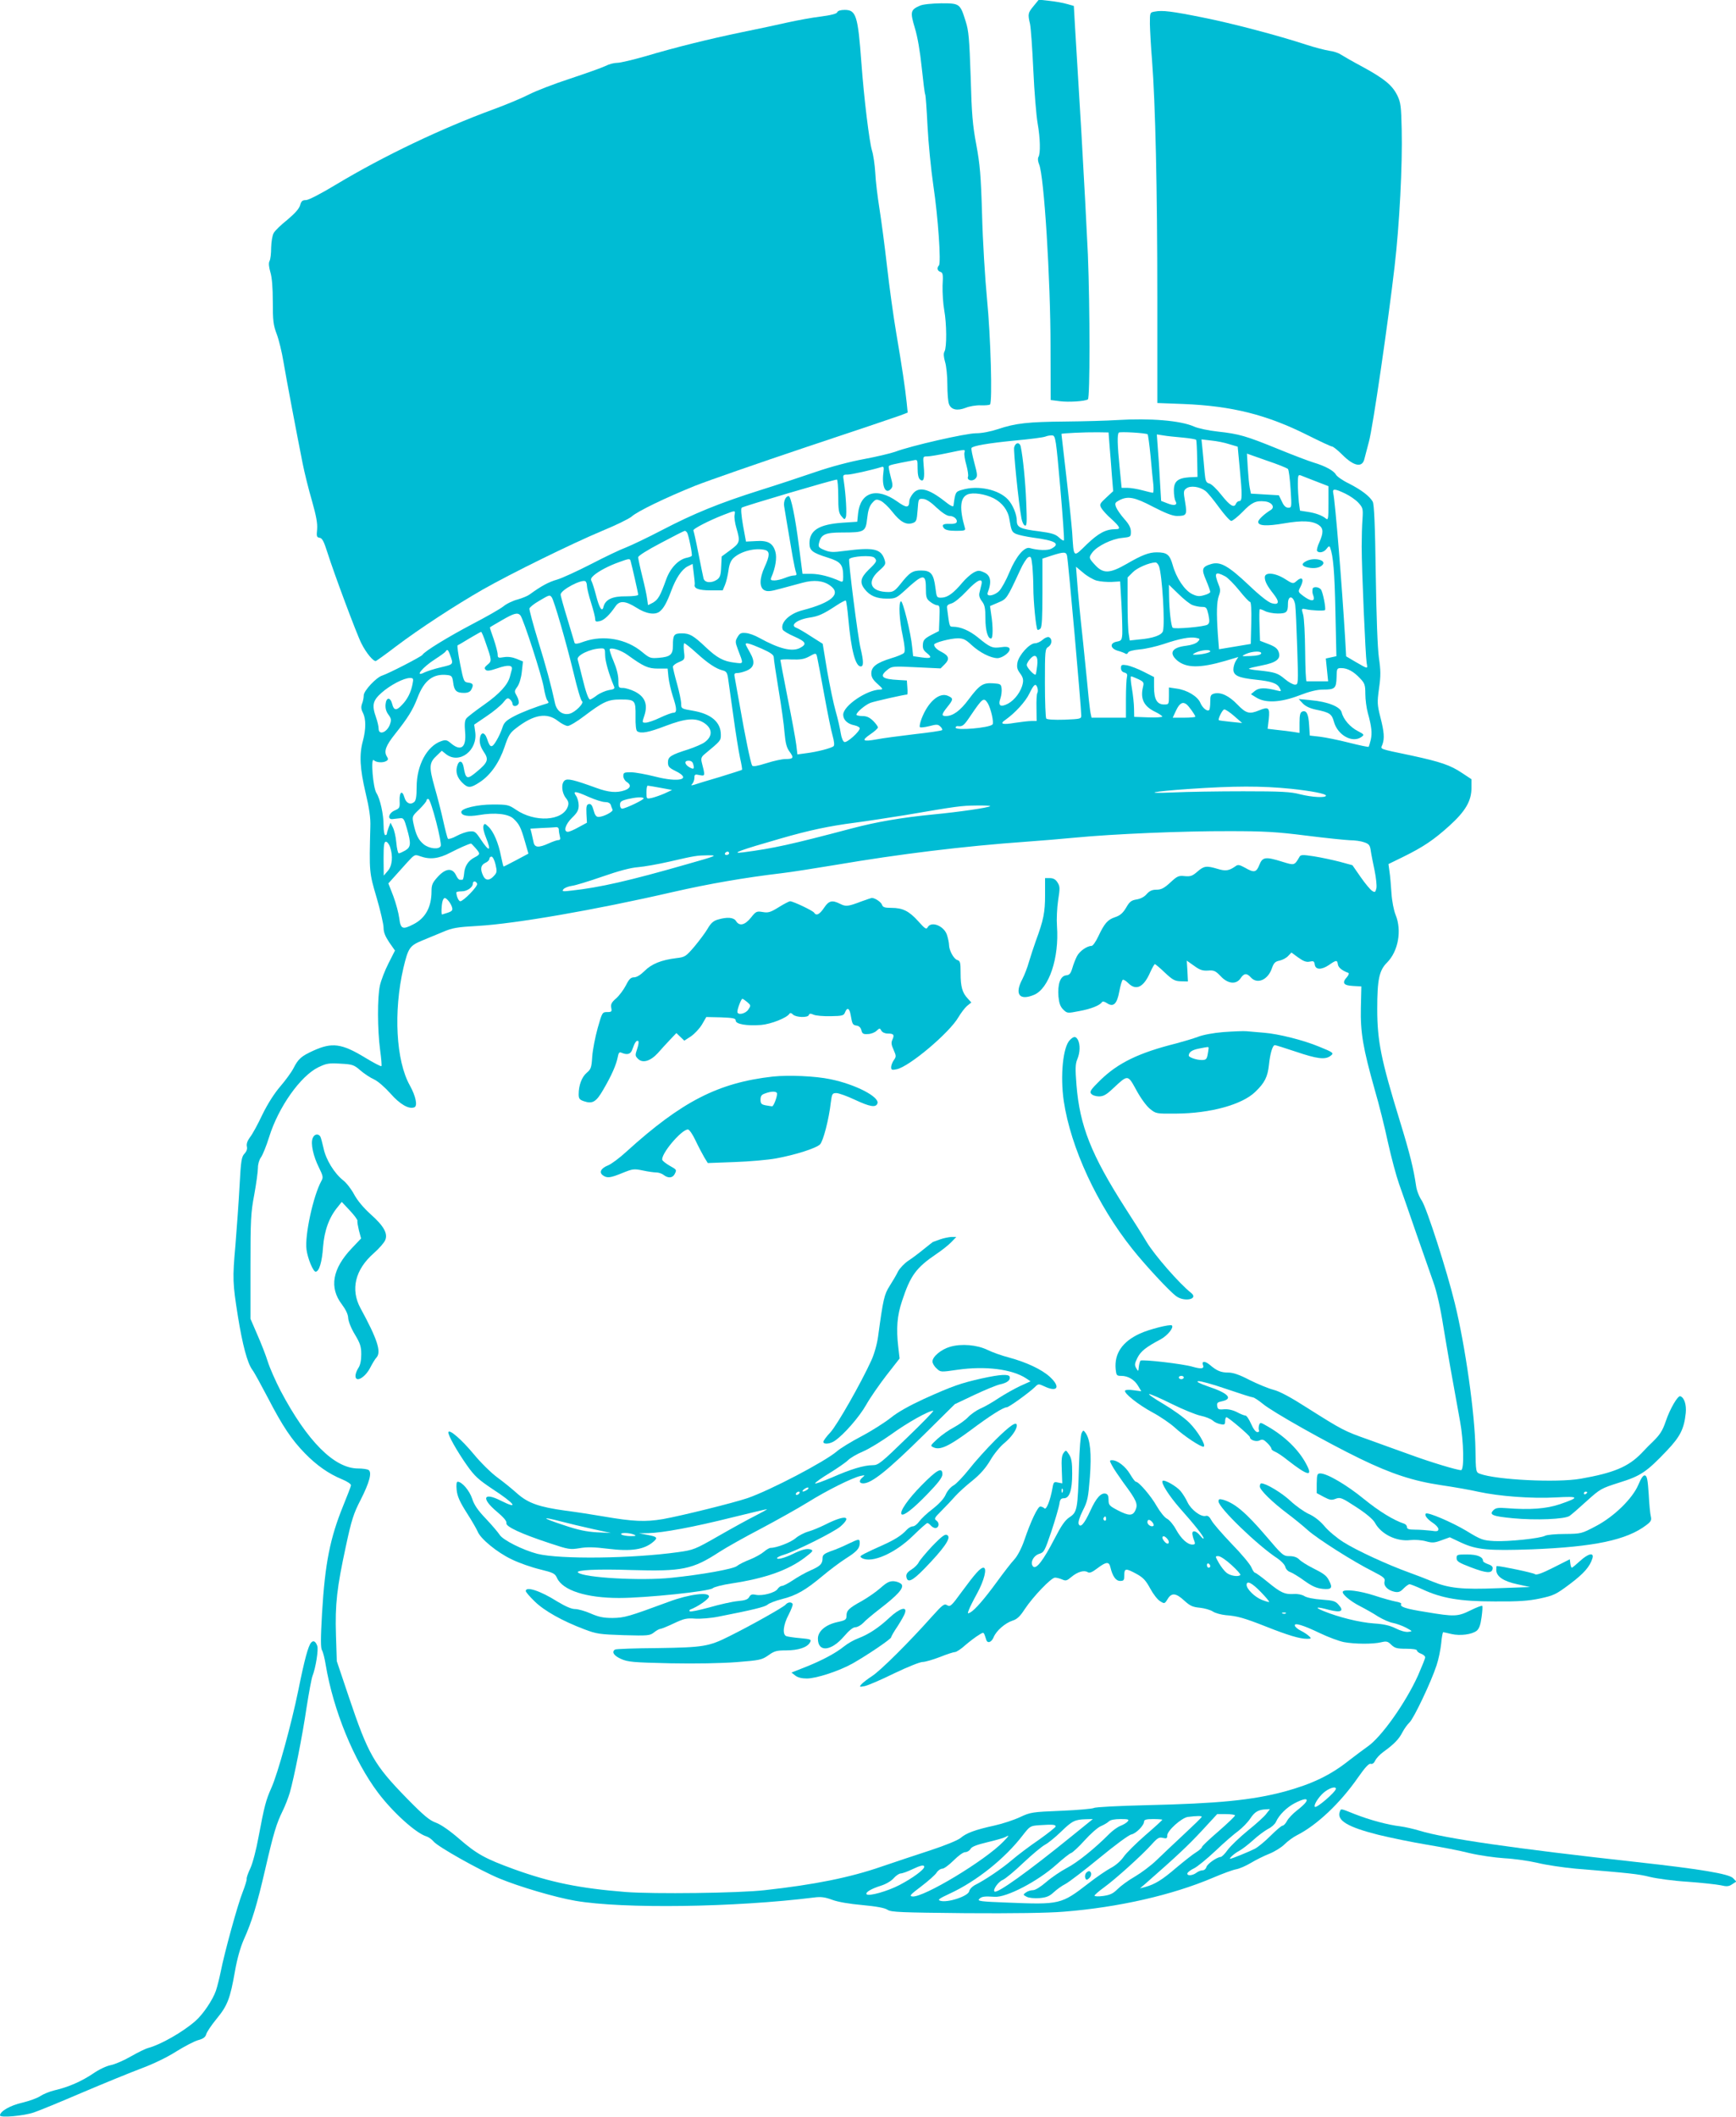 <?xml version="1.0" standalone="no"?>
<!DOCTYPE svg PUBLIC "-//W3C//DTD SVG 20010904//EN"
 "http://www.w3.org/TR/2001/REC-SVG-20010904/DTD/svg10.dtd">
<svg version="1.0" xmlns="http://www.w3.org/2000/svg"
 width="1050pt" height="1280pt" viewBox="0 0 1050 1280"
 preserveAspectRatio="xMidYMid meet">
<g transform="translate(0,1280) scale(0.1,-0.1)"
fill="#00bcd4" stroke="none">
<path d="M6252 12764 c-35 -42 -36 -49 -22 -109 5 -22 14 -148 20 -280 6 -132
18 -276 26 -321 16 -90 18 -182 5 -203 -5 -8 -4 -26 4 -45 30 -70 69 -694 69
-1103 l1 -322 54 -7 c54 -7 152 -1 171 11 13 8 13 546 0 875 -6 135 -24 472
-40 750 -17 278 -34 561 -38 630 l-7 124 -42 12 c-23 7 -70 15 -106 19 l-64 7
-31 -38z"/>
<path d="M5565 12766 c-58 -25 -61 -37 -32 -134 17 -55 32 -144 42 -241 9 -85
18 -158 21 -162 3 -5 9 -91 14 -191 5 -101 21 -262 35 -358 29 -194 48 -470
34 -485 -14 -15 -10 -33 9 -39 15 -5 17 -16 13 -83 -1 -43 3 -109 10 -148 15
-82 16 -224 2 -250 -7 -12 -6 -31 3 -63 8 -25 14 -87 14 -138 0 -51 4 -104 10
-118 13 -34 50 -42 101 -22 22 9 62 16 90 15 27 -1 52 1 57 5 15 16 4 413 -18
636 -12 124 -26 353 -30 510 -7 242 -13 306 -35 425 -22 117 -28 185 -34 410
-8 231 -12 279 -30 335 -34 109 -36 110 -149 110 -57 -1 -109 -6 -127 -14z"/>
<path d="M5064 12726 c-3 -9 -37 -18 -99 -26 -52 -6 -143 -23 -202 -36 -60
-14 -184 -40 -277 -59 -197 -41 -397 -90 -585 -146 -74 -21 -149 -39 -168 -39
-19 0 -50 -8 -71 -19 -20 -10 -116 -44 -212 -76 -96 -31 -209 -75 -250 -96
-41 -21 -138 -62 -215 -90 -314 -115 -664 -282 -949 -453 -94 -57 -170 -96
-185 -96 -22 0 -29 -6 -36 -32 -7 -22 -33 -50 -78 -88 -38 -30 -75 -66 -82
-80 -8 -14 -14 -53 -15 -88 0 -35 -4 -71 -10 -81 -6 -12 -4 -34 5 -66 10 -32
15 -94 15 -180 0 -115 3 -141 24 -196 13 -35 31 -109 40 -164 17 -102 81 -439
117 -620 11 -55 36 -156 56 -224 26 -92 34 -136 31 -172 -4 -42 -3 -48 15 -51
16 -2 26 -22 47 -88 39 -124 178 -497 206 -551 29 -58 73 -111 88 -106 6 3 61
42 121 88 143 108 356 247 525 344 173 98 532 275 725 356 83 34 161 73 175
85 35 32 205 114 383 186 84 33 386 138 672 234 286 95 541 181 568 191 l47
18 -6 60 c-9 87 -28 215 -63 420 -17 99 -42 281 -56 405 -14 124 -35 281 -46
350 -11 69 -23 166 -25 215 -3 50 -12 110 -20 135 -16 53 -48 312 -64 530 -21
286 -32 320 -101 320 -24 0 -42 -5 -45 -14z"/>
<path d="M6985 12730 c-30 -5 -30 -5 -30 -75 1 -39 6 -137 13 -220 20 -256 32
-773 32 -1436 l0 -636 158 -6 c295 -12 505 -65 752 -189 74 -37 140 -68 147
-68 6 0 34 -22 62 -50 71 -71 122 -80 134 -23 4 15 16 62 27 103 23 82 116
721 155 1058 30 258 48 614 43 829 -3 141 -6 163 -26 205 -31 63 -79 102 -209
173 -60 32 -119 66 -133 75 -14 10 -45 20 -70 23 -25 4 -88 20 -140 37 -174
57 -452 130 -624 164 -188 38 -246 45 -291 36z"/>
<path d="M6760 10260 c-63 -4 -205 -8 -315 -9 -227 -2 -302 -10 -409 -46 -46
-15 -97 -25 -133 -25 -61 0 -395 -76 -489 -112 -29 -10 -113 -30 -188 -44 -82
-15 -197 -45 -293 -78 -87 -30 -239 -80 -338 -111 -244 -77 -400 -141 -590
-240 -88 -46 -187 -93 -220 -106 -33 -12 -127 -57 -210 -100 -82 -42 -175 -85
-206 -94 -50 -14 -96 -39 -166 -90 -12 -9 -44 -22 -72 -30 -28 -7 -68 -26 -88
-43 -21 -16 -105 -64 -188 -107 -144 -76 -287 -163 -300 -185 -7 -11 -205
-113 -243 -125 -36 -11 -112 -92 -112 -120 0 -13 -4 -35 -10 -50 -7 -19 -6
-34 5 -55 19 -37 19 -99 0 -170 -23 -84 -18 -168 16 -313 23 -97 31 -152 29
-207 -7 -273 -7 -276 38 -428 23 -79 42 -161 42 -182 0 -27 10 -52 34 -88 l35
-50 -39 -77 c-22 -43 -45 -103 -52 -134 -16 -72 -15 -269 1 -389 7 -51 11 -96
8 -99 -3 -3 -47 20 -98 51 -143 87 -201 94 -315 42 -72 -33 -90 -49 -119 -106
-13 -25 -49 -74 -80 -110 -36 -42 -75 -103 -108 -170 -27 -58 -61 -120 -75
-137 -16 -22 -22 -40 -19 -55 4 -15 -1 -30 -14 -44 -18 -19 -22 -42 -30 -195
-5 -96 -17 -257 -25 -359 -18 -201 -17 -229 15 -430 28 -173 57 -282 87 -323
13 -17 55 -95 95 -171 88 -170 143 -252 223 -334 71 -73 144 -124 224 -157 32
-13 56 -29 55 -37 -1 -7 -22 -62 -47 -123 -80 -197 -110 -348 -128 -648 -9
-158 -9 -213 0 -227 6 -10 16 -49 22 -87 46 -275 170 -579 317 -774 89 -118
229 -245 293 -264 13 -4 32 -18 42 -30 24 -31 280 -175 398 -224 121 -50 337
-114 459 -135 290 -50 967 -40 1447 20 39 5 64 2 107 -14 34 -13 104 -25 183
-32 85 -8 136 -17 153 -29 22 -14 78 -16 471 -20 286 -2 499 1 595 9 329 26
654 100 901 205 56 24 118 47 139 51 20 3 61 21 91 39 30 18 80 43 111 55 32
13 73 38 92 57 19 19 53 44 75 55 121 61 262 194 371 351 42 60 65 85 76 81
10 -3 20 5 27 20 6 13 28 37 49 52 65 47 94 77 115 118 11 21 30 48 43 60 26
24 132 247 164 346 12 35 24 95 28 132 3 37 9 68 12 68 3 0 26 -5 50 -11 53
-12 124 -3 153 20 15 13 23 36 29 81 5 35 7 66 4 69 -3 3 -35 -9 -71 -27 -77
-38 -97 -39 -269 -10 -127 20 -160 32 -150 49 3 4 -11 11 -32 14 -21 4 -80 20
-131 37 -87 28 -174 39 -189 25 -12 -12 41 -58 102 -89 33 -17 83 -45 110 -63
28 -17 68 -35 90 -39 21 -4 57 -17 80 -29 40 -22 40 -22 12 -25 -16 -2 -48 7
-75 21 -34 17 -70 26 -132 30 -87 6 -215 38 -305 75 -59 24 -43 28 34 7 71
-18 92 -8 59 29 -20 24 -32 28 -103 33 -46 3 -91 12 -105 21 -14 9 -42 15 -65
13 -55 -3 -79 8 -158 73 -38 31 -72 56 -77 56 -4 0 -14 15 -21 32 -7 18 -61
83 -120 143 -58 61 -113 124 -122 142 -12 22 -22 30 -35 26 -29 -7 -88 38
-109 82 -10 22 -29 52 -42 68 -25 30 -99 72 -109 62 -12 -11 39 -91 105 -166
90 -101 143 -169 143 -181 0 -6 -9 1 -21 16 -26 33 -53 35 -46 4 2 -13 8 -31
12 -40 5 -14 2 -18 -13 -18 -30 0 -68 35 -99 91 -15 28 -39 57 -54 65 -15 7
-42 41 -63 77 -33 59 -108 147 -126 147 -5 0 -20 21 -35 46 -27 46 -76 84
-108 84 -17 0 -17 -2 -1 -32 9 -18 41 -65 69 -104 79 -106 89 -129 73 -165
-16 -37 -40 -37 -109 -1 -49 26 -54 31 -54 62 0 25 -5 35 -18 38 -28 6 -57
-26 -92 -103 -37 -81 -61 -107 -71 -80 -4 10 6 42 25 80 29 57 33 76 43 202
11 144 2 229 -26 268 -13 18 -14 18 -24 -1 -6 -11 -13 -100 -16 -199 -7 -262
-11 -279 -56 -309 -29 -19 -50 -50 -93 -133 -67 -129 -109 -184 -128 -166 -21
21 1 66 37 77 29 9 33 17 73 135 23 69 44 143 48 163 4 31 10 38 28 38 34 0
50 49 50 150 0 67 -4 92 -19 115 -18 27 -19 28 -33 9 -11 -14 -14 -41 -11
-102 l3 -82 -26 5 c-24 6 -27 3 -33 -32 -13 -74 -37 -136 -49 -124 -6 6 -17
11 -25 11 -15 0 -57 -87 -97 -205 -17 -49 -41 -94 -60 -115 -18 -19 -65 -80
-105 -135 -76 -104 -133 -170 -162 -186 -16 -8 -17 -7 -8 16 5 14 27 58 49 98
44 80 63 157 39 157 -18 0 -49 -34 -132 -147 -61 -84 -69 -91 -87 -80 -18 11
-27 4 -92 -68 -137 -154 -312 -328 -362 -360 -28 -18 -57 -41 -65 -50 -14 -16
-12 -17 20 -11 19 4 99 38 178 77 79 38 156 69 172 69 16 0 63 14 105 30 42
17 83 30 91 30 9 0 38 19 64 43 27 23 63 50 80 60 32 20 29 21 45 -28 7 -25
32 -17 45 15 16 39 69 85 114 100 27 8 46 26 73 68 51 77 161 192 184 192 10
0 29 -5 43 -11 22 -10 29 -8 56 15 37 31 77 43 99 29 11 -7 26 -1 59 24 53 40
70 41 78 6 13 -55 33 -83 59 -83 22 0 25 4 25 35 0 42 9 43 75 7 40 -22 56
-40 82 -88 17 -32 44 -67 59 -76 27 -17 28 -17 46 12 24 40 50 38 101 -9 35
-32 51 -39 94 -43 28 -3 64 -13 79 -23 15 -10 50 -19 78 -22 69 -5 112 -17
246 -70 129 -51 201 -73 245 -73 26 0 28 2 14 15 -9 9 -31 24 -49 33 -19 9
-36 23 -38 31 -7 21 48 5 152 -45 50 -24 115 -48 145 -54 66 -12 173 -13 224
-1 33 8 41 6 62 -15 21 -20 34 -24 90 -24 38 0 65 -4 65 -10 0 -6 11 -15 25
-20 14 -5 25 -15 25 -22 0 -7 -20 -56 -43 -109 -75 -166 -223 -375 -306 -431
-25 -18 -75 -55 -111 -83 -113 -90 -224 -143 -392 -189 -196 -52 -400 -72
-833 -82 -165 -4 -309 -11 -319 -17 -11 -5 -101 -13 -200 -17 -174 -7 -184 -9
-246 -38 -36 -17 -105 -40 -155 -51 -118 -26 -170 -45 -206 -76 -18 -14 -91
-44 -182 -74 -84 -27 -217 -72 -297 -99 -188 -65 -404 -109 -705 -142 -157
-18 -670 -24 -841 -11 -276 22 -451 57 -673 137 -176 64 -227 92 -333 184 -59
51 -111 87 -141 98 -39 14 -73 42 -176 147 -199 204 -234 265 -352 616 l-72
214 -5 157 c-6 188 6 288 60 538 34 159 47 199 89 280 54 106 70 167 48 181
-8 5 -36 9 -63 9 -144 0 -308 165 -469 470 -30 58 -65 137 -77 175 -12 39 -41
113 -64 165 l-41 95 0 315 c0 284 2 327 23 437 12 66 22 139 22 161 0 23 8 49
18 63 10 13 33 69 50 124 56 180 189 368 297 421 50 24 64 26 134 22 73 -4 82
-7 121 -41 23 -20 61 -45 84 -55 23 -11 66 -49 98 -85 57 -65 111 -96 144 -83
21 8 9 67 -27 132 -84 149 -100 447 -39 711 29 121 38 134 112 165 34 14 92
38 128 53 56 24 85 29 210 36 225 13 707 96 1180 205 219 50 433 87 660 114
52 6 199 29 325 50 388 66 772 113 1150 140 83 6 218 17 300 25 228 22 651 40
930 39 209 0 285 -4 466 -27 119 -15 238 -27 265 -28 27 0 65 -5 84 -12 30
-10 36 -17 41 -52 3 -22 14 -76 23 -119 9 -44 14 -92 11 -107 -6 -25 -9 -27
-26 -16 -11 7 -42 44 -69 83 l-50 72 -77 21 c-43 11 -113 26 -157 33 -66 10
-79 10 -86 -3 -31 -53 -30 -53 -104 -30 -102 32 -120 29 -139 -19 -18 -46 -32
-49 -87 -17 -33 18 -43 20 -57 9 -40 -28 -60 -31 -109 -16 -67 20 -82 18 -122
-17 -30 -26 -41 -30 -76 -27 -37 4 -45 1 -88 -39 -37 -34 -55 -43 -83 -43 -26
0 -42 -7 -59 -26 -14 -17 -37 -29 -61 -33 -32 -5 -43 -13 -64 -50 -19 -32 -36
-47 -66 -57 -46 -15 -65 -38 -102 -116 -15 -32 -33 -58 -41 -58 -27 0 -72 -31
-88 -62 -9 -17 -22 -50 -28 -72 -10 -33 -17 -42 -38 -44 -35 -4 -52 -53 -46
-129 4 -40 11 -60 29 -78 24 -23 25 -23 97 -9 72 13 125 35 137 54 4 6 15 4
30 -6 39 -26 61 -6 75 71 7 36 16 68 21 70 4 3 19 -6 33 -20 48 -48 94 -25
134 68 12 26 24 47 27 47 3 0 31 -23 61 -52 47 -44 60 -51 97 -52 l42 -1 -3
63 -4 63 44 -31 c34 -25 51 -31 84 -29 37 3 46 -2 77 -34 43 -47 95 -52 121
-12 20 30 37 32 61 5 39 -44 104 -16 128 55 11 32 20 41 46 46 18 4 41 16 52
28 l20 21 41 -30 c32 -23 49 -29 69 -25 23 5 28 3 31 -17 4 -33 40 -34 85 -4
46 32 51 32 55 4 3 -19 25 -37 63 -51 6 -2 2 -13 -7 -24 -33 -36 -23 -52 34
-55 l52 -3 -3 -130 c-3 -150 13 -243 84 -495 25 -85 61 -229 80 -319 20 -90
50 -202 67 -250 17 -47 63 -180 103 -296 40 -115 87 -249 104 -297 20 -55 43
-154 61 -270 28 -168 51 -300 101 -573 22 -119 26 -295 6 -295 -24 0 -184 48
-309 94 -71 25 -185 67 -255 92 -142 50 -155 57 -367 191 -98 63 -167 100
-204 109 -31 8 -96 35 -144 59 -61 32 -100 45 -128 45 -45 0 -70 10 -113 47
-29 24 -50 23 -41 -1 9 -23 -9 -26 -62 -11 -60 18 -306 46 -316 37 -3 -4 -8
-20 -10 -37 -3 -30 -3 -30 -16 -8 -11 19 -9 29 8 63 20 39 51 64 140 111 42
23 81 71 68 84 -9 9 -137 -23 -193 -49 -107 -49 -156 -121 -147 -216 4 -37 6
-40 34 -40 41 0 80 -23 102 -61 l19 -32 -46 6 c-25 4 -49 3 -52 -2 -9 -15 79
-85 166 -132 45 -24 105 -65 133 -90 56 -52 162 -122 176 -117 17 6 -36 95
-88 146 -29 29 -99 79 -155 112 -56 33 -95 60 -86 60 9 0 71 -27 137 -60 67
-33 145 -65 174 -71 29 -6 62 -19 73 -29 11 -10 32 -20 48 -22 23 -5 27 -2 27
18 0 13 4 24 8 24 11 0 142 -111 142 -121 0 -17 39 -30 59 -19 16 8 25 5 45
-15 15 -14 26 -30 26 -36 0 -5 10 -13 23 -18 12 -5 46 -27 74 -50 124 -97 157
-104 113 -23 -45 85 -129 167 -232 226 -45 26 -46 27 -53 7 -3 -12 -3 -25 0
-31 3 -5 -1 -10 -10 -10 -10 0 -25 20 -38 50 -12 27 -27 50 -34 50 -7 0 -30 9
-52 21 -26 13 -54 19 -78 17 -33 -3 -38 0 -41 20 -3 18 2 23 27 28 72 15 42
49 -82 90 -54 19 -74 30 -60 32 13 2 89 -19 170 -47 82 -28 154 -51 161 -51 7
0 34 -18 60 -39 55 -47 387 -234 587 -331 191 -93 324 -136 492 -161 76 -11
178 -29 226 -40 124 -27 320 -42 467 -34 143 8 147 1 25 -41 -83 -28 -181 -35
-322 -24 -50 4 -66 2 -80 -12 -28 -28 -6 -37 118 -49 138 -13 312 -6 342 14
12 8 59 49 105 91 81 73 87 76 197 111 129 40 164 64 286 192 81 85 105 132
115 228 5 51 -9 94 -33 102 -15 5 -63 -77 -88 -152 -19 -56 -35 -81 -79 -124
-10 -9 -41 -40 -69 -70 -79 -81 -167 -118 -367 -153 -143 -25 -510 -7 -609 30
-24 9 -25 11 -27 148 -3 214 -62 629 -125 884 -49 201 -169 572 -199 619 -16
23 -32 64 -35 90 -15 102 -37 194 -99 395 -113 368 -136 482 -136 675 0 178
12 233 59 280 68 68 91 194 52 289 -11 27 -22 84 -25 132 -3 47 -8 106 -12
130 l-6 45 88 43 c124 61 187 104 281 189 97 88 133 150 133 229 l0 52 -56 37
c-71 48 -131 68 -306 106 -205 43 -188 37 -177 66 14 37 11 77 -12 166 -19 76
-20 89 -8 175 11 77 10 110 -1 185 -8 59 -15 243 -19 507 -4 298 -10 421 -18
436 -19 34 -70 72 -144 110 -38 18 -73 43 -79 54 -13 24 -65 52 -135 73 -27 8
-122 44 -210 80 -201 82 -241 93 -368 107 -56 6 -122 20 -146 31 -81 36 -265
51 -461 39z m-49 -155 c4 -44 10 -124 14 -178 l8 -97 -42 -39 c-39 -36 -42
-41 -30 -63 7 -12 34 -43 61 -66 53 -49 59 -62 26 -62 -60 0 -104 -24 -175
-92 -83 -81 -78 -86 -88 72 -4 52 -20 207 -36 344 -16 137 -29 250 -29 252 0
4 142 11 220 10 l65 -1 6 -80z m230 69 c3 -2 11 -61 18 -131 6 -71 14 -149 17
-175 2 -27 1 -48 -3 -48 -4 0 -33 7 -63 15 -30 8 -71 15 -91 15 l-35 0 -12
123 c-14 140 -15 200 -5 211 7 7 160 -2 174 -10z m-528 -323 c15 -172 25 -316
22 -319 -3 -3 -17 5 -31 19 -21 19 -44 26 -119 36 -114 14 -135 24 -135 64 0
38 -24 97 -53 128 -56 61 -182 88 -278 59 -40 -11 -41 -14 -52 -96 -1 -9 -20
0 -52 26 -99 78 -158 92 -194 46 -12 -15 -21 -34 -21 -43 -1 -44 -17 -44 -74
-3 -123 87 -222 57 -236 -73 l-5 -50 -90 -6 c-142 -10 -199 -46 -199 -125 0
-43 18 -57 111 -86 79 -25 93 -42 93 -116 0 -29 -3 -33 -17 -27 -67 30 -126
44 -174 45 l-55 0 -22 170 c-22 173 -48 300 -62 300 -18 0 -32 -32 -27 -62 5
-31 16 -98 51 -303 8 -44 17 -88 21 -97 5 -14 2 -18 -13 -18 -11 0 -36 -7 -55
-15 -20 -8 -48 -15 -63 -15 -21 0 -25 3 -19 18 26 60 35 119 25 155 -15 53
-46 70 -118 65 l-60 -3 -18 98 c-10 59 -14 101 -8 107 8 8 556 170 576 170 4
0 8 -45 8 -99 0 -83 3 -103 19 -122 18 -22 20 -23 27 -6 7 19 0 134 -12 215
-7 41 -6 42 22 42 24 0 148 28 206 46 14 4 15 -1 11 -35 -11 -83 14 -135 47
-96 11 13 10 26 -3 73 -8 31 -14 60 -11 63 4 7 26 12 147 35 27 6 27 5 27 -49
0 -36 5 -59 15 -67 22 -18 29 8 22 81 -5 59 -5 59 21 59 15 0 69 9 121 20 114
24 110 24 104 2 -2 -11 3 -44 12 -74 8 -30 13 -62 10 -70 -9 -22 25 -32 44
-13 14 14 14 23 -6 97 -12 45 -20 85 -17 89 8 13 100 29 262 45 90 8 174 19
185 24 12 5 31 8 42 7 19 -2 22 -20 48 -316z m740 303 c43 -4 79 -10 82 -14 2
-3 5 -55 6 -115 l2 -109 -48 -2 c-71 -5 -95 -24 -95 -80 0 -25 4 -54 10 -64
14 -25 -7 -31 -51 -13 l-36 14 -7 117 c-3 64 -9 155 -13 201 l-6 84 39 -6 c21
-4 74 -9 117 -13z m282 -40 l51 -15 12 -127 c16 -167 16 -202 -2 -202 -8 0
-16 -7 -20 -15 -11 -29 -36 -14 -87 50 -28 36 -61 68 -74 71 -20 5 -24 14 -29
67 -3 34 -8 93 -12 131 l-7 69 59 -7 c33 -3 82 -13 109 -22z m355 -150 c5 -5
12 -60 16 -122 7 -110 7 -112 -14 -112 -15 0 -27 11 -39 38 l-18 37 -85 5 -84
5 -7 35 c-4 19 -9 74 -12 121 l-5 86 119 -42 c66 -22 123 -45 129 -51z m170
-75 l75 -29 0 -104 c0 -92 -2 -103 -15 -92 -23 19 -63 34 -112 41 l-45 7 -7
51 c-3 29 -6 78 -6 111 0 51 2 57 18 51 9 -4 51 -20 92 -36z m-670 -57 c14
-10 51 -56 83 -100 33 -45 66 -82 74 -82 9 0 39 25 68 54 55 57 80 70 135 64
42 -4 64 -35 36 -52 -39 -24 -76 -58 -76 -72 0 -24 50 -27 156 -9 111 19 170
16 209 -9 30 -20 31 -46 5 -105 -11 -23 -17 -47 -14 -52 10 -16 43 -9 58 13
12 16 17 18 21 7 19 -51 27 -147 32 -385 l6 -272 -32 -7 -32 -7 7 -69 7 -69
-62 0 c-33 0 -64 0 -68 0 -5 0 -8 82 -9 183 -1 100 -6 199 -12 220 -11 38 -11
38 16 33 33 -8 111 -11 116 -5 7 8 -13 111 -25 125 -14 17 -49 18 -50 2 -2
-20 -2 -21 6 -45 9 -32 -18 -30 -62 3 -32 24 -33 26 -18 54 26 50 11 68 -26
34 -17 -15 -22 -14 -67 15 -60 38 -122 43 -122 10 0 -25 15 -53 53 -101 37
-47 34 -68 -10 -56 -21 5 -73 46 -140 110 -123 116 -171 143 -225 128 -58 -17
-63 -30 -33 -99 14 -33 25 -65 25 -70 0 -6 -17 -15 -37 -20 -30 -9 -44 -7 -73
7 -45 22 -96 98 -117 175 -18 64 -35 77 -97 77 -46 0 -89 -16 -180 -69 -104
-60 -143 -61 -192 -8 -40 43 -40 46 -15 79 30 37 115 79 176 85 54 6 55 6 55
38 0 23 -11 45 -40 77 -22 25 -44 57 -50 72 -8 23 -6 27 20 41 52 27 93 19
205 -40 74 -38 117 -55 143 -55 59 0 63 6 50 84 -11 64 -10 70 8 83 24 18 79
11 114 -15z m845 -16 c28 -13 64 -38 80 -55 28 -31 30 -36 26 -99 -3 -37 -5
-112 -5 -167 0 -139 23 -663 30 -704 7 -38 10 -38 -68 7 l-56 33 -6 107 c-20
333 -60 827 -72 880 -6 28 8 28 71 -2z m-2125 -29 c52 -27 87 -73 95 -126 12
-71 15 -78 41 -90 14 -6 60 -16 102 -22 137 -18 168 -37 111 -67 -22 -12 -83
-10 -131 4 -32 9 -83 -51 -122 -145 -20 -49 -49 -101 -63 -115 -29 -29 -79
-37 -69 -10 26 68 18 107 -25 124 -27 12 -36 11 -63 -4 -17 -10 -47 -37 -66
-60 -52 -62 -87 -88 -123 -90 -31 -1 -32 0 -39 58 -11 86 -27 106 -86 106 -53
0 -70 -11 -126 -82 -32 -40 -44 -48 -72 -48 -107 0 -135 59 -59 127 43 38 44
42 34 72 -22 63 -67 72 -238 50 -74 -10 -91 -9 -125 5 -34 14 -38 19 -32 43
12 52 38 63 141 63 134 0 141 4 150 85 5 47 13 73 29 92 21 24 26 26 52 15 16
-7 48 -37 72 -68 47 -60 83 -80 122 -67 23 8 25 15 30 78 5 70 5 70 34 68 18
-1 46 -19 81 -53 35 -32 63 -50 78 -50 28 0 52 -23 42 -40 -4 -6 -22 -9 -40
-8 -41 2 -52 -6 -35 -27 9 -10 31 -15 72 -15 52 0 59 2 54 18 -34 117 -29 183
16 202 33 14 106 3 158 -23z m-1567 -101 c-3 -13 2 -49 11 -79 24 -82 22 -90
-36 -133 l-53 -39 -3 -62 c-2 -51 -7 -65 -25 -78 -33 -23 -76 -20 -82 8 -3 12
-17 81 -31 152 -14 72 -28 133 -30 137 -6 9 96 61 181 94 75 29 73 29 68 0z
m-287 -107 c9 -15 33 -133 28 -140 -2 -4 -16 -9 -31 -12 -50 -11 -98 -61 -123
-129 -37 -103 -49 -123 -80 -142 -17 -9 -30 -16 -31 -14 0 2 -2 18 -5 37 -2
19 -15 80 -29 135 -14 56 -25 108 -25 116 0 9 54 43 138 87 75 40 140 73 144
73 4 0 10 -5 14 -11z m472 -105 c29 -8 28 -35 -3 -102 -32 -70 -33 -124 -2
-141 18 -9 36 -8 97 9 41 11 102 27 134 36 69 19 126 13 167 -17 70 -50 10
-103 -166 -149 -80 -20 -137 -75 -121 -117 3 -8 35 -27 72 -43 69 -31 76 -45
33 -68 -48 -25 -126 -6 -249 62 -25 14 -60 27 -79 28 -29 3 -37 -2 -50 -24
-15 -25 -14 -32 2 -75 35 -92 37 -87 -21 -80 -66 8 -104 28 -172 92 -77 73
-99 85 -146 85 -48 0 -54 -9 -54 -75 0 -54 -16 -67 -85 -73 -51 -4 -56 -2
-102 36 -95 79 -232 103 -349 63 -40 -15 -56 -17 -59 -8 -2 7 -22 73 -44 147
-23 75 -41 140 -40 145 1 28 127 94 150 80 5 -4 9 -16 9 -28 0 -12 11 -58 25
-102 14 -44 25 -88 25 -99 0 -15 5 -17 28 -12 26 6 58 36 95 90 25 36 60 33
127 -9 57 -37 113 -46 141 -22 23 18 43 55 68 122 29 79 64 131 100 150 l30
15 7 -58 c4 -31 7 -61 6 -66 -7 -24 23 -36 95 -36 l74 0 14 33 c8 19 17 58 21
87 5 38 14 60 31 76 44 41 133 63 191 48z m1826 -36 c8 -38 85 -908 86 -965 0
-20 -5 -21 -102 -25 -63 -2 -106 1 -110 7 -4 5 -8 102 -8 215 0 194 1 206 20
218 24 15 26 50 4 59 -8 3 -25 -4 -38 -16 -12 -11 -33 -21 -46 -21 -33 0 -97
-71 -106 -116 -5 -28 -2 -42 16 -66 17 -23 21 -38 16 -61 -9 -47 -48 -100 -89
-122 -46 -24 -62 -13 -46 32 6 18 9 44 7 60 -3 26 -7 28 -51 31 -62 4 -82 -9
-148 -97 -51 -69 -95 -101 -138 -101 -28 0 -27 10 9 55 37 46 37 52 4 67 -52
24 -121 -36 -160 -138 -9 -24 -14 -47 -10 -51 3 -4 29 -1 57 6 45 12 53 11 67
-3 9 -8 13 -18 10 -21 -3 -4 -79 -15 -169 -25 -90 -11 -192 -24 -226 -31 -85
-15 -95 -8 -40 30 26 17 47 37 47 42 0 6 -13 24 -29 40 -22 21 -39 29 -65 29
-20 0 -36 4 -36 8 0 15 54 60 85 72 24 9 205 50 222 50 2 0 3 19 1 43 l-3 42
-50 3 c-101 5 -119 21 -67 62 26 21 33 22 174 15 l147 -7 25 25 c31 31 26 51
-18 74 -30 15 -46 31 -46 45 0 12 100 38 143 38 33 0 48 -7 84 -41 49 -45 114
-78 155 -79 33 0 85 41 73 60 -5 8 -21 11 -52 6 -51 -7 -65 -1 -139 60 -51 41
-104 64 -150 64 -22 0 -21 -2 -36 114 -2 14 5 21 27 27 18 5 55 36 91 74 64
69 101 85 90 40 -3 -14 -9 -36 -12 -50 -4 -16 1 -33 15 -51 17 -22 21 -41 21
-103 0 -74 15 -125 35 -122 11 1 12 72 0 146 l-7 50 49 21 c52 22 52 21 133
196 17 38 39 72 49 78 16 8 19 3 25 -52 3 -33 6 -93 6 -132 0 -81 16 -246 25
-254 3 -3 11 0 18 7 9 9 12 68 12 218 l0 205 55 18 c75 24 89 24 94 -2z
m-1166 -10 c19 -19 15 -26 -33 -72 -51 -50 -57 -79 -24 -120 31 -39 71 -56
133 -56 52 0 57 2 113 53 105 97 123 99 123 13 0 -58 3 -67 26 -85 15 -12 34
-21 43 -21 14 0 16 -11 13 -78 l-3 -78 -47 -24 c-39 -21 -48 -30 -50 -56 -2
-25 3 -37 24 -53 35 -28 26 -35 -34 -26 l-49 7 -6 56 c-7 81 -57 283 -68 276
-15 -9 -10 -113 11 -209 13 -64 15 -94 8 -103 -6 -7 -41 -22 -79 -33 -87 -27
-119 -51 -119 -91 0 -23 10 -39 38 -64 33 -30 35 -33 15 -34 -80 -1 -223 -98
-223 -152 0 -31 26 -56 68 -64 18 -4 32 -12 32 -18 0 -20 -77 -89 -93 -83 -8
3 -18 26 -22 54 -4 26 -17 85 -30 130 -13 45 -36 155 -52 246 l-27 164 -71 45
c-38 25 -78 48 -87 51 -43 15 2 50 77 62 55 8 84 21 163 73 29 19 55 33 58 30
3 -4 10 -53 15 -110 17 -189 43 -288 75 -288 18 0 18 30 -1 110 -16 64 -75
531 -69 539 16 18 136 25 152 9z m-1474 -20 c9 -32 46 -195 46 -204 0 -6 -30
-10 -74 -10 -82 1 -125 -19 -136 -64 -8 -34 -25 -8 -45 70 -9 35 -21 73 -26
83 -8 14 -5 22 13 38 30 26 91 58 153 80 60 22 65 22 69 7z m3196 -32 c19 -52
37 -342 24 -392 -7 -25 -60 -44 -145 -51 l-56 -6 -6 39 c-4 22 -7 107 -7 191
l0 151 31 31 c26 27 98 58 137 60 7 1 17 -10 22 -23z m-377 -87 c22 -6 62 -9
91 -8 l51 3 8 -139 c4 -77 6 -158 5 -180 -3 -36 -6 -40 -33 -45 -44 -8 -41
-41 5 -55 19 -5 40 -13 46 -17 7 -5 14 -2 17 6 3 8 30 15 71 19 36 3 100 18
143 32 97 33 160 45 196 38 26 -5 27 -7 12 -23 -10 -11 -38 -21 -71 -25 -86
-10 -106 -44 -54 -89 55 -46 137 -47 289 -3 l81 24 -15 -23 c-8 -13 -15 -36
-15 -52 0 -37 30 -51 135 -62 96 -10 130 -22 145 -51 11 -20 10 -21 -14 -15
-75 19 -111 18 -136 -2 l-24 -20 34 -21 c56 -34 147 -29 259 14 62 24 107 35
143 35 72 0 80 7 82 74 1 54 2 56 29 56 37 0 75 -21 113 -62 28 -29 32 -40 32
-94 0 -34 7 -86 15 -115 23 -83 27 -121 18 -162 -5 -21 -11 -40 -13 -43 -3 -2
-56 9 -119 25 -63 16 -142 32 -175 36 l-62 7 -4 64 c-4 67 -16 91 -42 81 -12
-5 -16 -21 -16 -68 l0 -61 -37 6 c-21 3 -64 9 -97 12 l-59 7 7 59 c7 69 -1 76
-57 53 -60 -25 -80 -20 -133 35 -51 53 -100 76 -140 66 -21 -6 -24 -12 -24
-50 0 -23 -3 -46 -6 -49 -12 -12 -41 12 -54 43 -16 39 -81 78 -143 86 l-47 7
0 -52 c0 -50 -1 -51 -29 -51 -43 0 -61 31 -61 105 l0 61 -63 32 c-35 18 -80
35 -100 39 -33 5 -37 3 -37 -17 0 -14 8 -24 21 -27 15 -4 19 -11 15 -27 -3
-11 -6 -72 -6 -133 l0 -113 -104 0 -104 0 -6 28 c-3 15 -7 54 -11 87 -3 33
-18 186 -34 340 -17 154 -33 320 -36 369 l-7 89 43 -36 c24 -21 61 -42 82 -48z
m777 26 c16 -8 54 -47 85 -85 31 -39 60 -70 66 -70 6 0 9 -48 7 -127 l-3 -127
-96 -16 -96 -16 -7 89 c-9 133 -7 197 6 234 10 27 10 40 -1 66 -29 74 -22 84
39 52z m-197 -174 c16 -6 41 -11 57 -11 26 0 29 -4 39 -47 8 -40 7 -50 -5 -60
-17 -13 -201 -29 -211 -19 -10 9 -21 109 -22 191 l-1 69 58 -56 c31 -31 70
-62 85 -67z m-3876 47 c14 -18 87 -270 133 -460 21 -89 43 -164 50 -168 16
-10 -40 -67 -75 -76 -41 -10 -78 16 -88 63 -25 115 -54 221 -103 380 -30 98
-53 185 -52 193 2 8 28 29 58 46 64 38 65 38 77 22z m4497 -46 c3 -20 8 -137
12 -259 7 -221 7 -223 -14 -223 -11 0 -39 15 -61 34 -43 36 -58 41 -159 52
-35 3 -61 8 -58 11 3 3 37 11 78 19 88 17 117 40 102 81 -7 21 -22 33 -61 48
l-52 20 -3 93 c-2 52 -1 95 1 97 2 3 16 -2 32 -10 15 -8 50 -15 77 -15 54 0
62 8 62 59 0 55 35 49 44 -7z m-4686 -64 c18 -22 131 -370 141 -436 6 -35 15
-70 22 -78 9 -11 8 -15 -2 -18 -68 -20 -154 -53 -201 -78 -47 -25 -59 -37 -69
-67 -6 -20 -22 -56 -36 -79 -28 -48 -39 -46 -57 10 -15 45 -40 43 -44 -2 -2
-26 5 -47 23 -75 33 -48 27 -65 -43 -123 -56 -47 -65 -44 -77 25 -7 46 -30 50
-41 7 -9 -35 2 -67 32 -97 34 -34 50 -34 107 4 64 42 117 118 149 213 23 69
33 85 70 113 107 83 186 96 253 43 21 -16 47 -30 59 -30 11 0 57 27 101 61
114 86 143 99 217 99 90 0 93 -4 92 -102 -1 -52 3 -86 10 -90 23 -16 69 -7
171 32 121 46 180 51 231 20 54 -34 57 -82 5 -119 -15 -11 -58 -29 -96 -42
-108 -34 -125 -45 -125 -79 0 -26 7 -33 45 -52 103 -50 24 -72 -123 -34 -56
14 -121 26 -146 26 -41 0 -46 -2 -46 -23 0 -12 9 -28 20 -35 29 -18 25 -38
-11 -51 -49 -17 -98 -13 -174 15 -135 49 -173 58 -190 44 -22 -18 -18 -73 7
-105 17 -21 19 -33 12 -53 -31 -87 -199 -97 -314 -18 -43 29 -50 31 -140 31
-93 0 -190 -23 -190 -45 0 -23 41 -30 106 -19 97 17 178 8 210 -22 34 -32 44
-51 69 -138 l21 -73 -73 -39 c-41 -22 -75 -39 -77 -39 -2 0 -9 28 -16 63 -15
79 -45 149 -76 178 -21 20 -24 21 -30 5 -4 -10 3 -41 15 -70 35 -86 21 -91
-32 -11 -30 45 -36 50 -66 47 -18 -1 -53 -13 -79 -27 -25 -14 -49 -21 -53 -17
-3 4 -16 52 -28 107 -12 55 -36 148 -53 207 -34 121 -33 146 14 189 l30 29 25
-20 c81 -64 194 22 177 135 l-6 43 75 51 c41 27 86 65 100 82 22 28 28 31 41
20 9 -8 16 -20 16 -27 0 -19 29 -18 37 2 3 9 -2 29 -11 45 -16 27 -16 30 3 56
12 17 23 53 27 90 l7 63 -39 16 c-25 10 -51 14 -76 10 -35 -6 -38 -4 -38 16 0
13 -11 54 -24 93 -14 38 -24 70 -23 71 1 2 34 21 72 43 74 43 96 49 113 29z
m-210 -166 c37 -105 37 -110 11 -131 -18 -15 -21 -22 -12 -31 8 -9 25 -7 72 9
66 23 95 19 86 -10 -3 -11 -8 -29 -11 -41 -13 -49 -62 -103 -154 -168 -53 -37
-102 -75 -109 -84 -10 -12 -12 -34 -8 -81 9 -94 -24 -121 -84 -71 -26 22 -33
24 -61 14 -86 -30 -148 -146 -148 -277 0 -56 -4 -82 -15 -91 -23 -19 -49 -7
-59 28 -13 46 -31 34 -29 -20 2 -42 0 -46 -30 -59 -37 -16 -46 -56 -12 -52 11
1 31 4 44 5 21 3 26 -4 42 -62 26 -91 25 -112 -10 -133 -16 -9 -33 -17 -39
-17 -5 0 -12 29 -15 65 -3 36 -13 77 -21 92 l-14 28 -11 -28 c-6 -16 -11 -33
-11 -38 0 -5 -4 -9 -10 -9 -5 0 -10 26 -10 58 0 68 -21 162 -43 196 -21 32
-36 218 -16 199 15 -15 58 -17 77 -4 11 7 11 12 1 28 -18 30 -5 65 51 135 77
97 107 145 135 218 40 106 95 148 181 138 26 -3 30 -8 35 -46 6 -49 20 -62 66
-62 22 0 36 6 43 19 16 30 12 39 -17 43 -27 3 -29 7 -50 113 -12 61 -19 111
-15 113 4 1 36 20 72 42 36 21 67 39 70 39 3 0 16 -30 28 -67z m1274 -60 c70
-64 119 -96 159 -106 21 -5 27 -13 32 -43 3 -21 17 -123 32 -228 14 -104 33
-221 41 -258 9 -38 14 -70 12 -72 -2 -2 -62 -21 -133 -43 -72 -21 -141 -42
-155 -47 -20 -6 -23 -5 -12 6 6 7 12 23 12 36 0 20 4 22 31 16 35 -7 35 -6 13
79 -5 22 -1 32 17 47 99 82 99 82 99 118 0 76 -58 126 -168 145 -71 12 -72 13
-72 43 0 16 -11 70 -25 120 -14 49 -25 96 -25 103 0 7 16 20 36 28 36 15 37
16 31 65 -3 27 -2 49 2 49 5 0 38 -26 73 -58z m394 26 c56 -25 74 -38 74 -53
0 -11 13 -99 29 -195 16 -96 33 -213 36 -260 6 -66 13 -92 31 -116 27 -37 23
-44 -25 -44 -20 0 -72 -11 -115 -25 -58 -18 -82 -22 -87 -14 -9 16 -43 180
-74 359 -14 80 -28 157 -31 173 -5 23 -2 27 16 27 11 0 36 6 55 14 48 20 54
53 21 110 -14 25 -26 47 -26 50 0 12 24 5 96 -26z m-946 -40 c0 -36 23 -115
54 -189 6 -13 -1 -18 -31 -22 -21 -4 -54 -18 -73 -32 -18 -14 -37 -25 -41 -25
-10 0 -26 45 -49 140 -12 47 -23 93 -26 102 -7 25 75 65 139 67 25 1 27 -2 27
-41z m135 2 c98 -71 125 -83 185 -83 l58 0 5 -51 c3 -28 15 -80 26 -115 26
-78 26 -101 4 -101 -10 0 -47 -14 -81 -30 -35 -17 -74 -30 -87 -30 -22 0 -22
0 -7 45 21 66 3 112 -58 143 -24 12 -57 22 -72 22 -27 0 -28 2 -28 48 0 29
-11 72 -29 114 -16 37 -26 70 -23 73 12 11 68 -7 107 -35z m-1076 8 c25 -68
27 -64 -51 -83 -40 -9 -85 -24 -100 -31 -65 -33 -13 31 64 80 31 20 59 40 63
46 9 15 15 12 24 -12z m4601 13 c0 -8 -58 -21 -95 -20 -15 0 -13 3 10 14 34
15 85 19 85 6z m308 -13 c-3 -8 -27 -14 -64 -15 -58 -2 -58 -2 -29 12 39 18
98 20 93 3z m-2684 -30 c4 -18 23 -118 42 -223 19 -104 41 -214 50 -244 9 -33
12 -57 6 -63 -12 -12 -101 -35 -167 -43 l-52 -7 -7 59 c-4 32 -27 159 -52 282
-24 123 -44 227 -44 230 0 3 30 5 67 3 52 -2 76 2 103 16 47 26 47 26 54 -10z
m1329 -46 c-3 -26 -7 -49 -9 -51 -7 -8 -54 42 -54 58 0 8 10 25 22 38 31 34
49 15 41 -45z m612 -79 c33 -16 35 -20 28 -48 -17 -72 6 -117 75 -150 23 -11
41 -24 42 -28 0 -4 -38 -7 -85 -5 l-85 3 -1 50 c0 27 -6 83 -13 123 -7 39 -9
72 -5 72 5 0 24 -8 44 -17z m-4390 -30 c-9 -48 -30 -91 -63 -125 -34 -37 -50
-35 -60 5 -11 43 -36 42 -40 -2 -2 -23 3 -43 17 -62 17 -23 19 -32 10 -58 -17
-50 -69 -70 -69 -27 0 13 -7 43 -15 66 -27 76 -21 103 33 151 52 46 134 89
171 89 21 0 23 -3 16 -37z m3780 -23 c3 -11 3 -25 -1 -31 -4 -7 -6 -47 -5 -90
l1 -79 -31 0 c-16 0 -61 -5 -100 -11 -77 -13 -95 -7 -58 18 58 41 121 109 145
159 28 58 39 65 49 34z m-301 -92 c19 -31 39 -119 29 -129 -21 -21 -223 -38
-223 -19 0 6 6 10 13 9 29 -4 38 4 78 64 72 106 79 112 103 75z m1201 -6 c13
-8 55 -67 55 -76 0 -3 -31 -6 -69 -6 l-68 0 21 45 c20 42 39 53 61 37z m291
-73 l47 -41 -69 7 c-38 4 -70 8 -72 10 -7 6 22 65 33 65 8 0 35 -18 61 -41z
m-3273 -291 c8 -28 3 -32 -21 -19 -31 17 -36 41 -8 41 16 0 26 -7 29 -22z
m-198 -142 l70 -13 -45 -21 c-25 -11 -60 -23 -77 -27 -33 -7 -33 -7 -33 34 0
23 3 41 8 40 4 0 39 -6 77 -13z m3815 -6 c122 -13 210 -30 210 -41 0 -15 -85
-10 -157 8 -56 15 -115 18 -343 18 -151 0 -342 -3 -425 -7 -190 -8 -125 6 95
21 277 19 441 19 620 1z m-4247 -50 c37 -16 80 -30 96 -30 18 0 31 -6 35 -17
3 -10 8 -23 11 -29 6 -12 -56 -44 -85 -44 -14 0 -22 11 -30 41 -8 30 -16 39
-28 37 -14 -3 -17 -14 -15 -58 l3 -55 -50 -27 c-28 -16 -57 -28 -65 -28 -29 0
-16 45 25 85 32 31 40 46 40 75 0 19 -7 46 -16 58 -22 31 -3 29 79 -8z m330
-7 c7 -7 -108 -62 -130 -63 -7 0 -13 10 -13 23 0 19 8 25 43 34 52 12 92 15
100 6z m-1255 -142 c19 -72 31 -138 28 -146 -9 -24 -70 -18 -104 10 -32 27
-46 56 -61 124 -9 44 -9 45 35 87 24 24 44 48 44 54 0 7 5 10 12 8 7 -3 27
-64 46 -137z m3351 94 c-10 -9 -187 -35 -344 -50 -192 -19 -340 -44 -495 -85
-367 -97 -471 -120 -654 -144 -86 -11 -17 14 224 83 176 51 296 76 450 96 69
9 206 30 305 46 316 54 338 57 429 58 49 1 87 -1 85 -4z m-2609 -142 c0 -10 3
-28 6 -40 5 -17 2 -23 -9 -23 -8 0 -34 -9 -58 -20 -62 -28 -86 -26 -92 8 -3
15 -9 39 -12 54 l-7 27 68 4 c38 1 77 4 87 5 10 1 17 -5 17 -15z m-1021 -104
c19 -56 14 -115 -14 -146 l-24 -28 -1 103 c0 81 3 102 14 102 8 0 19 -14 25
-31z m516 -6 c31 -36 31 -39 -5 -58 -39 -20 -60 -54 -63 -99 -2 -20 -6 -36
-10 -36 -4 0 -11 0 -16 0 -6 0 -16 12 -23 28 -22 45 -62 42 -109 -9 -33 -36
-39 -49 -39 -88 0 -97 -37 -164 -111 -201 -64 -33 -76 -28 -84 37 -4 31 -20
91 -36 134 l-30 77 35 39 c19 21 54 60 79 88 45 49 46 49 79 37 59 -21 111
-15 182 22 53 27 101 49 124 55 2 1 14 -11 27 -26z m1535 -33 c0 -5 -7 -10
-16 -10 -8 0 -12 5 -9 10 3 6 10 10 16 10 5 0 9 -4 9 -10z m-255 -66 c-348
-100 -529 -141 -695 -159 -57 -7 -63 -6 -52 8 7 8 29 17 50 20 20 2 104 28
185 56 97 34 172 54 215 57 37 3 123 18 192 34 157 36 163 37 235 38 57 0 50
-3 -130 -54z m-1158 -1 c10 -43 9 -50 -10 -70 -27 -30 -51 -29 -65 2 -19 40
-14 64 13 77 14 6 25 17 25 25 0 7 6 13 13 13 7 0 18 -21 24 -47z m-111 -117
c6 -14 -82 -105 -102 -106 -10 0 -23 30 -24 53 0 4 14 7 32 7 33 0 68 24 68
47 0 17 19 17 26 -1z m-174 -103 c9 -10 19 -28 22 -39 5 -18 1 -24 -25 -33
-18 -6 -34 -11 -35 -11 -6 0 -4 53 2 78 8 27 16 28 36 5z m4448 -2883 c0 -5
-7 -10 -15 -10 -8 0 -15 5 -15 10 0 6 7 10 15 10 8 0 15 -4 15 -10z m-733
-692 c-3 -8 -6 -5 -6 6 -1 11 2 17 5 13 3 -3 4 -12 1 -19z m3173 -2 c0 -3 -4
-8 -10 -11 -5 -3 -10 -1 -10 4 0 6 5 11 10 11 6 0 10 -2 10 -4z m-2910 -162
c0 -8 -5 -12 -10 -9 -6 4 -8 11 -5 16 9 14 15 11 15 -7z m280 -19 c7 -9 10
-18 7 -21 -10 -11 -37 5 -37 21 0 19 14 19 30 0z m90 -100 c19 -22 7 -41 -13
-21 -18 19 -22 36 -8 36 5 0 14 -7 21 -15z m389 -159 c33 -30 57 -57 53 -60
-12 -13 -61 -5 -83 13 -13 10 -34 37 -47 60 -23 41 -23 41 -3 41 12 0 48 -24
80 -54z m-129 -7 c0 -5 -4 -9 -10 -9 -5 0 -10 7 -10 16 0 8 5 12 10 9 6 -3 10
-10 10 -16z m306 -156 c30 -31 53 -58 50 -60 -2 -2 -22 4 -45 13 -42 17 -91
65 -91 90 0 29 33 12 86 -43z m151 -129 c-3 -3 -12 -4 -19 -1 -8 3 -5 6 6 6
11 1 17 -2 13 -5z m303 -1061 c-1 -19 -117 -119 -127 -109 -9 9 19 55 51 84
33 29 76 43 76 25z m-181 -80 c-6 -10 -31 -33 -56 -52 -24 -19 -51 -47 -59
-63 -8 -15 -20 -28 -27 -28 -6 0 -39 -28 -72 -61 -33 -33 -76 -69 -96 -79 -33
-17 -138 -60 -148 -60 -11 0 27 34 53 47 17 9 55 38 85 65 29 27 70 57 90 68
21 10 42 29 48 42 19 43 65 88 112 113 57 30 86 33 70 8z m-239 -70 c-11 -16
-62 -62 -113 -103 -50 -41 -105 -94 -122 -117 -16 -23 -35 -42 -42 -42 -24 -2
-81 -42 -86 -61 -3 -11 -13 -20 -24 -20 -10 0 -27 -7 -37 -15 -24 -18 -59 -20
-54 -2 3 6 20 20 40 29 19 9 78 57 130 106 52 50 115 104 139 121 23 18 56 51
71 74 27 41 49 54 96 56 l23 1 -21 -27z m-190 -11 c0 -5 -45 -48 -100 -96 -55
-47 -100 -90 -100 -95 0 -5 -15 -19 -34 -31 -19 -11 -73 -54 -121 -94 -85 -73
-128 -100 -189 -117 l-31 -8 35 30 c186 163 255 228 337 316 l95 103 54 0 c30
0 54 -4 54 -8z m-202 -9 c-1 -5 -50 -52 -108 -106 -58 -54 -132 -124 -165
-156 -33 -32 -92 -76 -131 -99 -39 -22 -86 -57 -105 -76 -27 -27 -45 -35 -86
-41 -29 -4 -53 -3 -53 2 0 4 26 27 58 50 69 50 231 196 288 260 35 39 45 45
68 39 22 -5 26 -3 26 15 0 29 87 107 125 112 56 7 87 7 83 0z m-784 -115
c-266 -216 -454 -351 -469 -336 -11 11 23 59 50 70 16 7 73 54 125 104 53 50
112 99 131 109 19 10 62 45 97 79 67 65 83 73 150 75 l42 1 -126 -102z m337
88 c-6 -8 -26 -20 -44 -27 -18 -7 -48 -29 -67 -48 -86 -87 -194 -174 -256
-206 -38 -20 -94 -58 -125 -85 -35 -30 -67 -50 -81 -50 -13 0 -33 -6 -43 -14
-18 -13 -18 -14 5 -26 14 -7 44 -10 77 -8 43 4 60 11 86 35 18 17 50 40 72 51
22 12 114 82 205 157 91 75 177 139 193 142 29 6 77 55 77 79 0 10 14 14 55
14 30 0 55 -2 55 -4 0 -3 -46 -45 -103 -94 -56 -49 -116 -108 -132 -132 -17
-24 -48 -51 -75 -65 -25 -13 -87 -55 -137 -94 -164 -127 -172 -129 -490 -116
-164 6 -183 9 -170 22 14 15 32 17 92 13 71 -6 261 93 374 194 40 36 80 68 90
71 9 3 46 37 81 76 35 39 79 78 98 86 19 8 41 21 49 29 9 9 35 14 70 14 46 0
54 -2 44 -14z m-436 -31 c-1 -5 -46 -41 -101 -80 -56 -38 -130 -94 -165 -124
-61 -52 -160 -119 -224 -151 -16 -9 -31 -25 -33 -36 -4 -30 -132 -72 -175 -58
-18 6 -7 13 59 44 160 74 332 211 440 352 44 56 45 57 102 61 79 5 97 4 97 -8z
m-316 -91 c-109 -114 -486 -341 -551 -332 -20 3 -12 11 54 61 42 32 84 69 93
83 8 13 24 24 35 24 10 0 41 23 68 50 28 28 58 50 70 50 12 0 26 9 32 19 7 14
36 25 102 41 51 12 100 26 108 31 27 15 25 10 -11 -27z m-479 -153 c0 -17 -73
-70 -150 -110 -73 -38 -185 -69 -198 -56 -11 11 28 34 86 52 32 10 63 29 77
45 13 15 32 28 42 29 10 0 41 11 68 24 55 26 75 30 75 16z"/>
<path d="M6134 10095 c-5 -21 26 -330 44 -429 4 -22 13 -41 21 -44 12 -4 13
18 8 139 -5 129 -20 275 -33 337 -6 30 -32 28 -40 -3z"/>
<path d="M7901 9407 c-32 -16 -29 -31 11 -39 39 -8 73 -1 88 17 24 29 -53 46
-99 22z"/>
<path d="M7879 8547 c16 -17 42 -30 79 -38 84 -17 97 -26 110 -73 22 -82 113
-132 167 -92 18 13 16 15 -22 35 -46 23 -88 71 -98 113 -9 35 -85 65 -188 74
l-72 7 24 -26z"/>
<path d="M6570 1475 c-7 -8 -9 -22 -6 -31 5 -13 9 -14 21 -4 17 14 20 36 6 44
-5 3 -14 -1 -21 -9z"/>
<path d="M6321 7388 c0 -105 -9 -151 -56 -278 -13 -36 -31 -92 -41 -125 -9
-33 -27 -80 -40 -105 -49 -92 -19 -133 70 -96 91 38 153 224 139 415 -3 41 0
110 7 157 12 74 11 85 -4 108 -11 18 -25 26 -46 26 l-29 0 0 -102z"/>
<path d="M5210 7349 c-81 -31 -94 -32 -128 -15 -49 25 -69 20 -98 -24 -27 -40
-47 -50 -60 -29 -7 12 -127 69 -145 69 -6 0 -37 -16 -69 -36 -50 -31 -64 -35
-97 -29 -36 6 -41 4 -71 -34 -37 -46 -70 -53 -90 -21 -14 23 -54 26 -111 9
-27 -8 -42 -22 -61 -55 -14 -24 -50 -72 -80 -108 -52 -61 -58 -64 -110 -70
-90 -11 -149 -35 -191 -77 -24 -24 -48 -39 -64 -39 -19 0 -30 -10 -49 -48 -14
-27 -40 -62 -59 -79 -28 -24 -34 -36 -30 -57 5 -23 2 -26 -24 -26 -30 0 -31
-2 -58 -97 -15 -54 -30 -131 -33 -172 -4 -67 -8 -77 -33 -98 -30 -25 -49 -76
-49 -130 0 -26 5 -33 31 -42 53 -18 75 -5 118 70 51 87 78 150 87 195 5 28 10
34 23 28 36 -15 56 -9 66 21 14 41 25 56 35 50 5 -3 2 -24 -6 -47 -13 -39 -13
-43 5 -61 28 -28 75 -14 120 35 20 23 53 59 74 81 l38 40 24 -23 24 -23 40 26
c22 15 52 47 67 72 l26 45 89 -2 c76 -3 89 -6 89 -20 0 -21 67 -33 154 -26 59
5 156 43 171 68 4 6 12 5 21 -5 19 -18 91 -20 96 -3 4 10 11 10 29 2 13 -6 60
-10 103 -9 71 1 80 4 87 23 13 33 27 26 34 -15 10 -57 12 -61 36 -65 15 -2 25
-12 29 -28 5 -21 12 -25 39 -23 18 0 41 9 52 19 19 18 21 18 30 1 6 -10 22
-17 38 -17 36 0 42 -7 29 -36 -9 -19 -7 -32 7 -63 16 -36 16 -41 1 -62 -9 -13
-16 -32 -16 -42 0 -17 5 -19 33 -13 76 15 320 221 374 315 15 25 38 56 52 68
l26 21 -22 24 c-33 35 -43 72 -43 153 0 66 -2 74 -21 80 -21 7 -49 59 -49 92
0 10 -5 35 -11 55 -15 57 -95 91 -118 51 -8 -15 -16 -10 -57 36 -56 62 -94 81
-163 81 -40 0 -51 4 -56 18 -5 17 -44 43 -63 42 -4 -1 -32 -10 -62 -21z m-690
-609 c22 -19 22 -21 6 -45 -17 -26 -66 -36 -66 -13 0 18 23 78 30 78 4 0 17
-9 30 -20z"/>
<path d="M7400 6559 c-62 -5 -125 -17 -155 -29 -27 -10 -87 -28 -132 -40 -224
-56 -350 -117 -457 -221 -59 -58 -67 -70 -56 -83 7 -9 28 -16 47 -16 27 0 45
10 86 49 90 84 88 84 140 -11 26 -48 60 -95 82 -113 37 -30 38 -30 158 -29
207 1 400 54 480 132 57 55 74 90 82 162 7 69 22 120 36 120 5 0 62 -18 128
-40 127 -43 175 -49 207 -26 24 18 21 21 -68 57 -94 39 -244 77 -333 84 -38 3
-86 7 -105 9 -19 2 -82 -1 -140 -5z m-90 -98 c0 -5 -3 -23 -6 -40 -5 -26 -11
-31 -35 -31 -32 0 -79 16 -79 27 1 21 20 34 61 42 61 12 59 12 59 2z"/>
<path d="M6471 6511 c-42 -42 -59 -216 -37 -369 42 -282 202 -628 416 -896 78
-98 222 -253 264 -284 50 -37 138 -18 90 20 -71 56 -221 228 -269 308 -21 36
-79 128 -129 205 -206 322 -275 497 -295 743 -8 100 -7 128 5 157 17 40 18 88
4 116 -13 24 -25 24 -49 0z"/>
<path d="M4675 6290 c-330 -37 -551 -150 -885 -453 -41 -38 -92 -76 -112 -84
-43 -17 -56 -42 -32 -60 26 -19 46 -16 119 14 62 25 69 26 123 15 32 -7 69
-12 83 -12 13 0 33 -7 43 -15 27 -21 53 -19 66 4 14 28 14 27 -30 52 -21 12
-41 28 -44 34 -12 33 115 185 155 185 8 0 29 -30 46 -67 18 -38 42 -83 53
-102 l21 -34 162 6 c89 3 202 13 251 22 115 21 242 61 266 85 19 19 54 153 65
253 7 53 9 57 34 57 14 0 64 -18 111 -40 92 -43 127 -49 137 -23 15 39 -132
116 -285 147 -91 19 -250 26 -347 16z m25 -104 c0 -21 -21 -76 -30 -76 -4 0
-22 3 -39 6 -26 5 -31 11 -31 34 0 22 6 31 28 38 39 15 72 14 72 -2z"/>
<path d="M1891 5917 c-13 -33 4 -109 38 -177 25 -51 27 -60 15 -81 -49 -88
-102 -331 -90 -416 7 -53 40 -133 55 -133 21 0 39 58 45 150 8 100 37 180 90
243 l23 29 49 -52 c27 -29 48 -57 46 -63 -2 -6 3 -32 9 -58 l13 -48 -56 -59
c-118 -124 -138 -238 -60 -340 23 -31 37 -59 38 -82 1 -20 18 -63 40 -99 33
-55 39 -74 39 -121 0 -37 -6 -66 -18 -83 -9 -14 -17 -35 -17 -47 0 -44 60 -10
91 53 12 23 28 50 37 59 29 34 4 111 -98 298 -61 113 -32 233 81 332 32 28 63
64 69 79 17 40 -9 86 -89 157 -42 38 -79 82 -99 119 -17 32 -47 71 -67 86 -53
42 -104 125 -118 193 -7 32 -16 65 -20 72 -13 19 -37 14 -46 -11z"/>
<path d="M5685 5305 c-22 -8 -41 -15 -42 -15 -1 0 -26 -20 -56 -44 -29 -24
-72 -56 -95 -71 -22 -15 -49 -43 -60 -63 -10 -21 -33 -60 -51 -88 -33 -52 -39
-78 -70 -306 -6 -45 -23 -106 -41 -145 -63 -138 -206 -389 -247 -434 -24 -25
-43 -51 -43 -58 0 -17 42 -13 70 7 55 38 147 143 189 217 24 43 80 123 123
179 l79 101 -8 70 c-13 112 -7 189 23 278 51 155 85 201 209 285 33 22 73 54
89 71 l30 31 -30 0 c-16 -1 -47 -7 -69 -15z"/>
<path d="M5747 4656 c-53 -15 -107 -59 -107 -89 0 -11 11 -30 25 -42 24 -23
24 -23 127 -8 168 24 330 4 416 -53 l25 -17 -62 -28 c-34 -16 -93 -49 -130
-73 -37 -25 -87 -54 -112 -64 -24 -11 -57 -34 -74 -52 -16 -17 -55 -45 -85
-61 -31 -16 -76 -48 -100 -70 -44 -41 -45 -42 -22 -52 38 -17 92 8 218 101
123 92 202 142 223 142 13 0 132 86 169 121 22 22 23 22 58 6 81 -39 101 -4
33 58 -50 45 -140 87 -246 116 -43 11 -102 32 -130 46 -64 31 -158 39 -226 19z"/>
<path d="M5940 4465 c-129 -29 -178 -46 -351 -124 -89 -41 -159 -80 -202 -115
-37 -29 -117 -80 -178 -112 -61 -32 -128 -73 -148 -91 -76 -64 -401 -234 -539
-282 -89 -30 -400 -107 -512 -127 -107 -18 -180 -15 -360 16 -63 11 -167 27
-230 35 -159 22 -225 45 -291 103 -30 27 -84 71 -121 98 -37 27 -101 90 -142
140 -74 89 -148 153 -154 134 -5 -14 51 -114 113 -202 46 -65 70 -86 152 -141
137 -89 166 -129 53 -72 -106 54 -122 16 -26 -65 42 -35 62 -59 59 -70 -6 -21
89 -65 262 -122 114 -38 123 -39 180 -30 45 8 88 7 169 -3 144 -18 223 -6 279
43 27 23 21 30 -35 40 l-53 10 56 1 c88 2 275 37 507 95 116 29 212 51 212 50
0 -2 -33 -20 -72 -40 -40 -20 -140 -75 -222 -122 -143 -82 -152 -85 -245 -98
-279 -39 -714 -44 -851 -10 -88 23 -208 83 -228 115 -9 14 -46 58 -82 96 -49
51 -72 84 -84 122 -16 49 -62 103 -88 103 -7 0 -9 -19 -6 -50 4 -38 18 -70 61
-138 31 -48 60 -99 66 -113 16 -43 118 -127 205 -168 44 -22 122 -49 172 -61
81 -20 91 -25 103 -52 34 -75 177 -121 376 -121 161 0 545 40 566 59 9 8 61
21 115 29 203 31 340 79 443 157 47 36 52 42 35 48 -22 8 -54 0 -109 -27 -49
-24 -95 -36 -95 -25 0 5 19 14 43 21 72 22 300 136 340 170 75 66 27 72 -93
11 -30 -15 -75 -34 -100 -41 -25 -7 -60 -25 -77 -40 -30 -26 -116 -59 -152
-59 -8 0 -26 -11 -40 -23 -15 -13 -52 -34 -84 -47 -32 -12 -68 -30 -80 -40
-23 -18 -211 -52 -397 -71 -180 -19 -529 0 -564 32 -17 15 115 22 321 15 310
-9 371 3 535 110 40 26 152 89 248 139 96 51 225 123 285 160 117 73 270 149
320 160 27 6 28 5 13 -8 -24 -19 -23 -37 3 -37 51 0 148 78 369 296 l185 183
116 55 c64 30 135 60 159 65 42 9 63 26 57 46 -6 17 -58 14 -167 -10z m-455
-360 c-154 -150 -173 -165 -205 -165 -54 0 -134 -24 -247 -74 -57 -24 -103
-41 -103 -36 0 5 39 33 87 62 47 29 98 64 112 78 14 14 55 38 91 53 36 15 112
62 170 103 96 70 230 145 255 143 5 0 -66 -74 -160 -164z m-605 -315 c-24 -15
-37 -11 -16 5 11 8 22 12 25 9 3 -3 -1 -9 -9 -14z m-45 -20 c-3 -5 -11 -10
-16 -10 -6 0 -7 5 -4 10 3 6 11 10 16 10 6 0 7 -4 4 -10z m-1439 -171 c43 -11
129 -32 189 -45 l110 -24 -85 4 c-65 4 -114 14 -205 45 -131 43 -135 53 -9 20z
m439 -79 c16 -7 11 -9 -20 -9 -22 0 -47 4 -55 9 -19 13 46 13 75 0z"/>
<path d="M6021 4093 c-54 -54 -126 -134 -160 -178 -35 -44 -77 -88 -93 -97
-17 -9 -39 -34 -48 -56 -11 -25 -40 -56 -78 -86 -34 -25 -70 -60 -82 -76 -12
-17 -29 -30 -39 -30 -10 0 -26 -9 -37 -21 -31 -34 -72 -60 -148 -94 -39 -17
-86 -39 -105 -49 -31 -16 -32 -19 -17 -28 59 -33 202 30 310 137 42 41 80 75
85 75 5 0 14 -7 21 -15 7 -8 19 -15 27 -15 22 0 27 30 8 44 -17 12 -14 17 31
62 27 27 64 66 83 88 19 21 65 63 103 93 48 39 80 76 108 123 21 37 60 84 85
104 42 35 75 81 75 106 0 28 -40 1 -129 -87z"/>
<path d="M5572 3816 c-80 -81 -133 -158 -119 -173 12 -12 70 33 155 121 67 69
92 102 92 121 0 46 -33 28 -128 -69z"/>
<path d="M7964 3830 l0 -59 43 -23 c36 -19 47 -21 72 -11 28 10 36 7 125 -51
60 -39 100 -73 112 -94 37 -69 130 -115 214 -105 28 3 69 0 94 -7 39 -11 52
-10 95 6 l50 18 70 -33 c93 -43 166 -49 425 -40 378 15 575 56 694 147 28 21
32 30 27 51 -4 14 -10 75 -13 136 -6 88 -10 110 -23 113 -10 2 -23 -16 -39
-55 -35 -84 -148 -195 -260 -253 -84 -44 -86 -45 -185 -46 -55 0 -109 -5 -120
-11 -30 -16 -221 -36 -306 -32 -70 4 -80 7 -170 62 -87 52 -234 115 -245 104
-10 -9 8 -33 41 -55 19 -12 35 -30 35 -38 0 -14 -8 -16 -46 -10 -26 3 -69 6
-95 6 -37 0 -49 4 -49 15 0 9 -8 18 -17 21 -64 21 -152 75 -243 149 -104 85
-223 155 -264 155 -19 0 -21 -6 -22 -60z"/>
<path d="M7620 3811 c0 -21 74 -94 170 -166 36 -27 90 -71 120 -98 62 -55 277
-191 393 -249 68 -35 76 -42 71 -62 -6 -27 20 -53 62 -62 23 -4 34 0 53 20 14
14 30 26 37 26 6 0 41 -14 76 -30 117 -55 229 -74 438 -74 146 -1 204 3 275
18 83 18 96 24 180 87 85 64 122 106 137 157 10 36 -26 28 -76 -18 -24 -22
-46 -40 -49 -40 -3 0 -7 11 -9 25 l-3 26 -99 -50 c-71 -36 -104 -47 -112 -40
-9 8 -204 49 -231 49 -2 0 -3 -10 -3 -23 0 -40 43 -69 127 -87 l78 -17 -195
-7 c-217 -9 -297 0 -395 40 -33 14 -98 39 -145 56 -125 45 -315 132 -395 183
-38 24 -90 67 -114 96 -28 33 -63 60 -95 74 -28 13 -78 48 -111 79 -51 48
-147 106 -176 106 -5 0 -9 -8 -9 -19z"/>
<path d="M7370 3721 c0 -38 237 -267 357 -345 22 -15 44 -38 47 -51 3 -13 16
-27 29 -31 12 -4 51 -27 85 -52 49 -35 75 -46 113 -50 54 -5 61 6 37 51 -15
30 -32 42 -102 77 -33 17 -68 39 -78 50 -13 13 -32 20 -58 20 -38 0 -43 4
-144 123 -120 140 -187 197 -258 218 -23 6 -28 4 -28 -10z"/>
<path d="M5636 3448 c-37 -40 -73 -83 -79 -95 -6 -13 -26 -33 -44 -44 -24 -15
-33 -27 -31 -43 6 -41 35 -28 110 49 115 119 159 181 141 199 -14 14 -31 2
-97 -66z"/>
<path d="M5130 3464 c-30 -15 -77 -35 -105 -44 -40 -15 -50 -23 -50 -42 0 -35
-13 -48 -72 -74 -30 -13 -78 -40 -106 -59 -28 -19 -59 -35 -67 -35 -8 0 -20
-8 -27 -19 -14 -22 -91 -43 -131 -35 -24 5 -32 2 -41 -14 -8 -14 -24 -20 -69
-24 -32 -3 -109 -20 -171 -38 -62 -17 -116 -28 -119 -24 -4 4 -2 8 3 11 46 17
110 62 113 77 6 32 -120 16 -243 -30 -244 -90 -268 -97 -340 -98 -55 0 -84 6
-132 27 -34 15 -77 27 -95 27 -22 0 -58 16 -108 46 -101 64 -190 93 -190 63 0
-6 24 -34 54 -63 58 -57 169 -119 299 -168 76 -29 94 -31 239 -36 148 -4 159
-3 184 17 15 12 32 21 38 21 6 0 43 15 81 33 61 29 78 33 130 29 33 -2 96 3
140 12 210 41 281 59 297 72 9 9 48 24 87 34 88 22 143 54 246 140 44 37 107
84 140 105 68 43 84 61 85 93 0 28 -3 28 -70 -4z"/>
<path d="M8810 3378 c0 -20 14 -28 87 -56 92 -35 126 -38 131 -9 3 12 -6 21
-27 28 -17 6 -31 15 -31 19 0 26 -35 40 -96 40 -60 0 -64 -1 -64 -22z"/>
<path d="M5325 3197 c-27 -24 -77 -58 -110 -77 -80 -44 -95 -58 -95 -90 0 -24
-5 -28 -56 -39 -71 -16 -117 -55 -117 -100 0 -84 80 -77 158 14 31 36 54 55
69 55 12 0 33 12 47 26 13 15 58 52 99 84 109 84 147 126 134 148 -6 9 -26 18
-45 20 -28 2 -43 -5 -84 -41z"/>
<path d="M4751 3096 c-13 -15 -210 -126 -339 -190 -125 -63 -159 -68 -434 -72
-136 -1 -252 -5 -258 -9 -22 -14 -8 -37 37 -57 41 -18 72 -21 297 -26 154 -3
309 0 401 7 141 11 153 14 192 41 36 26 50 30 107 30 74 0 129 18 145 48 10
18 6 20 -59 26 -37 3 -75 9 -84 12 -25 10 -19 68 14 130 16 31 27 60 24 65 -8
14 -30 11 -43 -5z"/>
<path d="M5380 3018 c-65 -61 -126 -101 -189 -125 -25 -9 -64 -31 -86 -49 -54
-43 -134 -85 -234 -125 l-84 -33 23 -18 c15 -12 39 -18 70 -18 58 0 197 46
277 91 87 49 233 148 233 158 0 5 17 35 39 67 21 33 42 69 45 82 13 41 -34 26
-94 -30z"/>
<path d="M1881 2866 c-17 -21 -39 -100 -76 -284 -43 -211 -125 -507 -163 -592
-34 -76 -43 -111 -78 -297 -14 -78 -36 -161 -50 -191 -14 -29 -24 -58 -22 -65
1 -6 -10 -42 -24 -78 -30 -74 -111 -369 -133 -482 -8 -39 -21 -91 -29 -115
-20 -57 -79 -144 -124 -183 -76 -67 -212 -144 -285 -163 -16 -4 -63 -27 -105
-51 -43 -25 -97 -48 -122 -53 -26 -5 -71 -26 -107 -51 -68 -46 -149 -82 -232
-101 -30 -7 -69 -23 -87 -35 -19 -13 -68 -30 -109 -40 -72 -16 -135 -52 -135
-77 0 -16 144 -3 205 18 28 9 159 63 292 120 134 57 296 123 360 147 70 26
155 67 208 101 50 31 109 62 133 69 31 8 44 18 49 35 3 13 31 55 63 94 66 80
82 122 111 287 13 75 32 142 53 191 49 108 80 209 131 430 51 221 67 272 105
350 15 30 34 80 43 110 26 92 76 342 101 513 14 89 30 176 36 192 20 51 37
160 29 182 -10 28 -24 36 -38 19z"/>
<path d="M8104 1846 c-21 -54 46 -94 232 -141 78 -19 210 -46 295 -60 84 -14
200 -36 258 -51 60 -14 151 -27 211 -31 58 -3 148 -16 200 -28 52 -13 156 -28
230 -35 328 -27 379 -32 450 -50 41 -10 144 -24 227 -29 84 -6 174 -16 199
-21 38 -9 51 -8 71 6 l25 16 -20 21 c-26 26 -201 55 -582 97 -742 82 -1163
143 -1315 190 -33 10 -85 22 -115 26 -77 9 -187 39 -276 74 -87 35 -83 34 -90
16z"/>
</g>
</svg>
